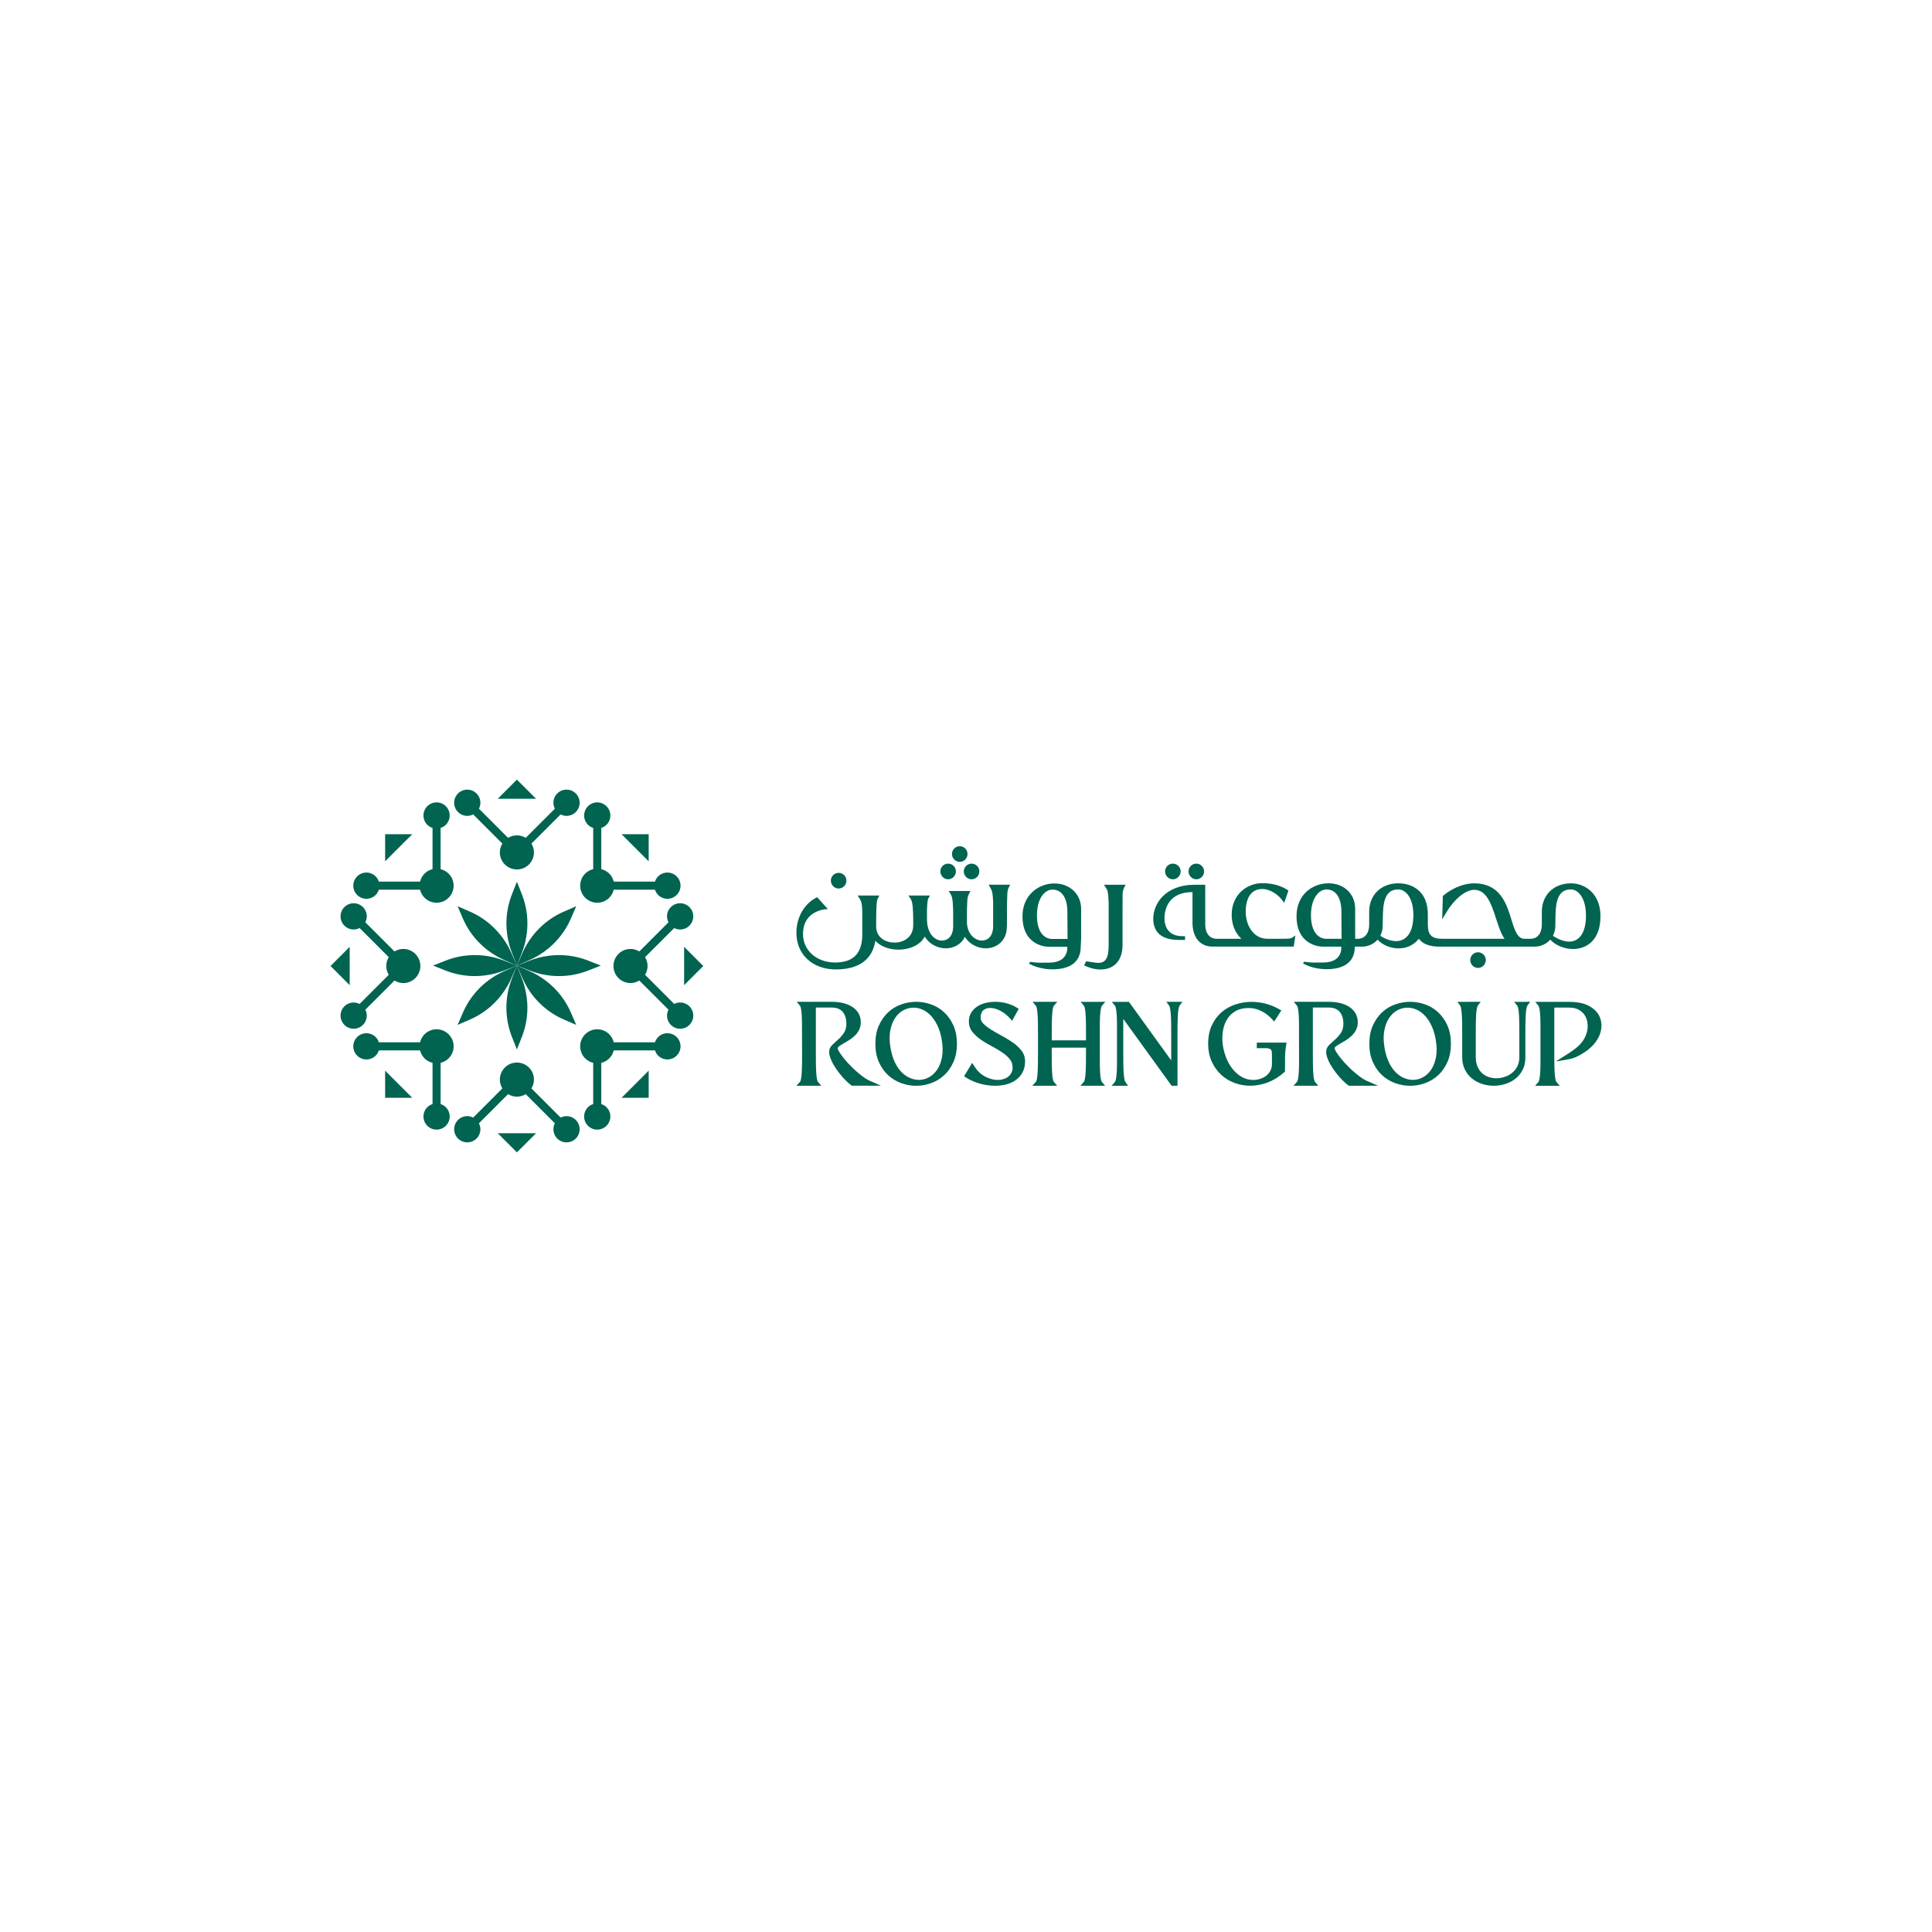 <?xml version="1.0" encoding="UTF-8"?>
<svg id="Layer_1" data-name="Layer 1" xmlns="http://www.w3.org/2000/svg" viewBox="0 0 1000 1000">
  <defs>
    <style>
      .cls-1 {
        fill: #006450;
      }
    </style>
  </defs>
  <g id="Layer_1-2" data-name="Layer 1-2">
    <g>
      <g>
        <g>
          <g>
            <g>
              <path class="cls-1" d="M189.85,525.68c0-1.11-.29-2.14-.76-3.06l15.1-15.1c1.34.81,2.89,1.31,4.56,1.31,4.87,0,8.83-3.95,8.83-8.83s-3.95-8.83-8.83-8.83c-1.67,0-3.22.49-4.56,1.3l-15.1-15.1c.47-.92.76-1.96.76-3.06,0-3.75-3.04-6.79-6.79-6.79s-6.79,3.04-6.79,6.79,3.04,6.79,6.79,6.79c1.11,0,2.14-.29,3.07-.76l15.1,15.09c-.81,1.34-1.31,2.89-1.31,4.56s.49,3.23,1.3,4.56l-15.1,15.1c-.92-.47-1.96-.76-3.07-.76-3.75,0-6.79,3.04-6.79,6.79s3.04,6.79,6.79,6.79,6.79-3.04,6.79-6.79h.01Z"/>
              <polygon class="cls-1" points="171.09 500 181 509.92 181 490.08 171.09 500"/>
            </g>
            <g>
              <path class="cls-1" d="M345.25,525.68c0-1.11.29-2.14.76-3.06l-15.1-15.1c-1.34.81-2.89,1.31-4.56,1.31-4.87,0-8.83-3.95-8.83-8.83s3.95-8.83,8.83-8.83c1.67,0,3.22.49,4.56,1.3l15.1-15.1c-.47-.92-.76-1.96-.76-3.06,0-3.75,3.04-6.79,6.79-6.79s6.79,3.04,6.79,6.79-3.04,6.79-6.79,6.79c-1.11,0-2.14-.29-3.07-.76l-15.1,15.09c.81,1.34,1.31,2.89,1.31,4.56s-.49,3.23-1.3,4.56l15.1,15.1c.92-.47,1.96-.76,3.07-.76,3.75,0,6.79,3.04,6.79,6.79s-3.04,6.79-6.79,6.79-6.79-3.04-6.79-6.79h0Z"/>
              <polygon class="cls-1" points="364.01 500 354.1 509.92 354.1 490.08 364.01 500"/>
            </g>
          </g>
          <g>
            <g>
              <path class="cls-1" d="M230.77,573.1c-.78-.78-1.72-1.31-2.71-1.63v-21.35c1.52-.37,2.96-1.12,4.15-2.3,3.45-3.45,3.45-9.04,0-12.48-3.45-3.45-9.04-3.45-12.48,0-1.18,1.18-1.93,2.63-2.3,4.15h-21.35c-.32-.99-.84-1.92-1.63-2.71-2.65-2.65-6.95-2.65-9.6,0s-2.65,6.95,0,9.6c2.65,2.65,6.95,2.65,9.6,0,.78-.78,1.31-1.72,1.63-2.71h21.35c.37,1.52,1.12,2.96,2.3,4.15,1.18,1.18,2.63,1.93,4.15,2.3v21.35c-.99.32-1.92.84-2.71,1.63-2.65,2.65-2.65,6.95,0,9.6,2.65,2.65,6.95,2.65,9.6,0s2.65-6.95,0-9.6h0Z"/>
              <polygon class="cls-1" points="199.34 568.21 213.37 568.21 199.34 554.18 199.34 568.21"/>
            </g>
            <g>
              <path class="cls-1" d="M340.65,463.22c-.78-.78-1.31-1.72-1.63-2.71h-21.35c-.37,1.52-1.12,2.96-2.3,4.15-3.45,3.45-9.04,3.45-12.48,0-3.45-3.45-3.45-9.04,0-12.48,1.18-1.18,2.63-1.93,4.15-2.3v-21.35c-.99-.32-1.92-.84-2.71-1.63-2.65-2.65-2.65-6.95,0-9.6s6.95-2.65,9.6,0c2.65,2.65,2.65,6.95,0,9.6-.78.78-1.72,1.31-2.71,1.63v21.35c1.52.37,2.96,1.12,4.15,2.3,1.18,1.18,1.93,2.63,2.3,4.15h21.35c.32-.99.84-1.92,1.63-2.71,2.65-2.65,6.95-2.65,9.6,0,2.65,2.65,2.65,6.95,0,9.6s-6.95,2.65-9.6,0h0Z"/>
              <polygon class="cls-1" points="335.76 431.79 335.76 445.82 321.73 431.79 335.76 431.79"/>
            </g>
          </g>
          <g>
            <g>
              <path class="cls-1" d="M194.45,463.22c.78-.78,1.31-1.72,1.63-2.71h21.35c.37,1.52,1.12,2.96,2.3,4.15,3.45,3.45,9.04,3.45,12.48,0,3.45-3.45,3.45-9.04,0-12.48-1.18-1.18-2.63-1.93-4.15-2.3v-21.35c.99-.32,1.92-.84,2.71-1.63,2.65-2.65,2.65-6.95,0-9.6s-6.95-2.65-9.6,0-2.65,6.95,0,9.6c.78.78,1.72,1.31,2.71,1.63v21.35c-1.52.37-2.96,1.12-4.15,2.3-1.18,1.18-1.93,2.63-2.3,4.15h-21.35c-.32-.99-.84-1.92-1.63-2.71-2.65-2.65-6.95-2.65-9.6,0s-2.65,6.95,0,9.6,6.95,2.65,9.6,0Z"/>
              <polygon class="cls-1" points="199.34 431.79 199.34 445.82 213.37 431.79 199.34 431.79"/>
            </g>
            <g>
              <path class="cls-1" d="M304.33,573.1c.78-.78,1.72-1.31,2.71-1.63v-21.35c-1.52-.37-2.96-1.12-4.15-2.3-3.45-3.45-3.45-9.04,0-12.48,3.45-3.45,9.04-3.45,12.48,0,1.18,1.18,1.93,2.63,2.3,4.15h21.35c.32-.99.84-1.92,1.63-2.71,2.65-2.65,6.95-2.65,9.6,0,2.65,2.65,2.65,6.95,0,9.6-2.65,2.65-6.95,2.65-9.6,0-.78-.78-1.31-1.72-1.63-2.71h-21.35c-.37,1.52-1.12,2.96-2.3,4.15-1.18,1.18-2.63,1.93-4.15,2.3v21.35c.99.32,1.92.84,2.71,1.63,2.65,2.65,2.65,6.95,0,9.6-2.65,2.65-6.95,2.65-9.6,0-2.65-2.65-2.65-6.95,0-9.6h0Z"/>
              <polygon class="cls-1" points="335.76 568.21 321.73 568.21 335.76 554.18 335.76 568.21"/>
            </g>
          </g>
          <g>
            <g>
              <path class="cls-1" d="M293.23,577.7c-1.11,0-2.14.29-3.06.76l-15.1-15.1c.81-1.34,1.31-2.89,1.31-4.56,0-4.87-3.95-8.83-8.83-8.83s-8.83,3.95-8.83,8.83c0,1.67.49,3.22,1.3,4.56l-15.1,15.1c-.92-.47-1.96-.76-3.06-.76-3.75,0-6.79,3.04-6.79,6.79s3.04,6.79,6.79,6.79,6.79-3.04,6.79-6.79c0-1.11-.29-2.14-.76-3.07l15.09-15.1c1.34.81,2.89,1.31,4.56,1.31s3.23-.49,4.56-1.3l15.1,15.1c-.47.92-.76,1.96-.76,3.07,0,3.75,3.04,6.79,6.79,6.79s6.79-3.04,6.79-6.79-3.04-6.79-6.79-6.79h0Z"/>
              <polygon class="cls-1" points="267.55 596.46 277.47 586.55 257.63 586.55 267.55 596.46"/>
            </g>
            <g>
              <path class="cls-1" d="M293.23,422.3c-1.11,0-2.14-.29-3.06-.76l-15.1,15.1c.81,1.34,1.31,2.89,1.31,4.56,0,4.87-3.95,8.83-8.83,8.83s-8.83-3.95-8.83-8.83c0-1.67.49-3.22,1.3-4.56l-15.1-15.1c-.92.47-1.96.76-3.06.76-3.75,0-6.79-3.04-6.79-6.79s3.04-6.79,6.79-6.79,6.79,3.04,6.79,6.79c0,1.11-.29,2.14-.76,3.07l15.09,15.1c1.34-.81,2.89-1.31,4.56-1.31s3.23.49,4.56,1.3l15.1-15.1c-.47-.92-.76-1.96-.76-3.07,0-3.75,3.04-6.79,6.79-6.79s6.79,3.04,6.79,6.79-3.04,6.79-6.79,6.79h0Z"/>
              <polygon class="cls-1" points="267.55 403.54 277.47 413.45 257.63 413.45 267.55 403.54"/>
            </g>
          </g>
        </g>
        <g>
          <path class="cls-1" d="M265.04,493.35l2.51,6.44,2.51-6.44c.58-1.49,1.08-2.99,1.48-4.47,2.35-8.76,1.83-17.81-1.48-26.17l-2.5-6.33-2.51,6.33c-1.94,4.9-2.93,10.04-2.93,15.27,0,3.65.49,7.32,1.45,10.91.4,1.48.89,2.98,1.48,4.47h-.01Z"/>
          <path class="cls-1" d="M261.22,497.01l6.33,2.77-2.78-6.32c-.64-1.47-1.35-2.88-2.12-4.21-4.53-7.85-11.3-13.89-19.55-17.46l-6.25-2.71,2.7,6.25c2.09,4.84,5.03,9.17,8.72,12.87,2.58,2.58,5.52,4.83,8.74,6.69,1.33.77,2.74,1.48,4.2,2.11h.01Z"/>
          <path class="cls-1" d="M261.11,502.3l6.44-2.51-6.44-2.51c-1.49-.58-2.99-1.08-4.47-1.48-8.76-2.35-17.81-1.83-26.17,1.48l-6.33,2.5,6.33,2.51c4.9,1.94,10.04,2.93,15.27,2.93,3.65,0,7.32-.49,10.91-1.45,1.48-.4,2.98-.89,4.47-1.48h-.01Z"/>
          <path class="cls-1" d="M264.78,506.11l2.77-6.33-6.32,2.78c-1.47.64-2.88,1.35-4.21,2.12-7.85,4.53-13.89,11.3-17.46,19.55l-2.71,6.25,6.25-2.7c4.84-2.09,9.17-5.03,12.87-8.72,2.58-2.58,4.83-5.52,6.69-8.74.77-1.33,1.48-2.74,2.11-4.2h0Z"/>
          <path class="cls-1" d="M270.06,506.22l-2.51-6.44-2.51,6.44c-.58,1.49-1.08,2.99-1.48,4.47-2.35,8.76-1.83,17.81,1.48,26.17l2.5,6.33,2.51-6.33c1.94-4.9,2.93-10.04,2.93-15.27,0-3.65-.49-7.32-1.45-10.91-.4-1.48-.89-2.98-1.48-4.47h.01Z"/>
          <path class="cls-1" d="M273.88,502.56l-6.33-2.77,2.78,6.32c.64,1.47,1.35,2.88,2.12,4.21,4.53,7.85,11.3,13.89,19.55,17.46l6.25,2.71-2.7-6.25c-2.09-4.84-5.03-9.17-8.72-12.87-2.58-2.58-5.52-4.83-8.74-6.69-1.33-.77-2.74-1.48-4.2-2.11h-.01Z"/>
          <path class="cls-1" d="M273.99,497.27l-6.44,2.51,6.44,2.51c1.49.58,2.99,1.08,4.47,1.48,8.76,2.35,17.81,1.83,26.17-1.48l6.33-2.5-6.33-2.51c-4.9-1.94-10.04-2.93-15.27-2.93-3.65,0-7.32.49-10.91,1.45-1.48.4-2.98.89-4.47,1.48h.01Z"/>
          <path class="cls-1" d="M270.32,493.45l-2.77,6.33,6.32-2.78c1.47-.64,2.88-1.35,4.21-2.12,7.85-4.53,13.89-11.3,17.46-19.55l2.71-6.25-6.25,2.7c-4.84,2.09-9.17,5.03-12.87,8.72-2.58,2.58-4.83,5.52-6.69,8.74-.77,1.33-1.48,2.74-2.11,4.2h0Z"/>
        </g>
      </g>
      <g>
        <g>
          <path class="cls-1" d="M524.11,539.52h0c-1.71-1.2-3.62-2.36-5.67-3.45-2.1-1.12-3.89-2.14-5.46-3.14-1.62-1.01-2.98-2.07-4.05-3.15-.91-.92-1.35-1.9-1.35-2.98,0-1.8.45-3.09,1.33-3.86,1.95-1.7,5.12-1.65,8.69.14,1.85.93,3.58,2.29,5.17,4.04l1.1,1.24,3.41-6.19-.94-.59c-1.66-1.04-3.49-1.81-5.42-2.3-3.53-.94-7.34-.99-10.76-.16-1.66.41-3.13,1.04-4.36,1.85-1.28.83-2.32,1.91-3.12,3.18-.8,1.33-1.2,2.84-1.2,4.49,0,2.16.65,4.05,1.96,5.62,1.19,1.45,2.69,2.79,4.42,4,1.67,1.14,3.54,2.26,5.56,3.31,1.96,1.03,3.75,2.09,5.33,3.16,1.56,1.05,2.89,2.24,3.94,3.54.96,1.17,1.43,2.55,1.43,4.21,0,1.06-.19,1.96-.59,2.74s-.94,1.47-1.6,2.01c-.66.55-1.49.97-2.45,1.28-2.88.91-6.21.48-9.59-1.28-2.2-1.14-4.11-2.99-5.68-5.51l-1.01-1.59-3.94,6.5-.27.43.95.61c2.13,1.38,4.54,2.45,7.16,3.19,2.66.75,5.34,1.12,7.95,1.12,1.97,0,3.91-.23,5.75-.68,1.87-.47,3.54-1.23,4.96-2.24,1.45-1.04,2.63-2.38,3.5-3.97.87-1.62,1.32-3.56,1.32-5.77,0-2.09-.65-3.98-1.95-5.63-1.18-1.49-2.69-2.9-4.48-4.17h-.04Z"/>
          <path class="cls-1" d="M569.44,525.27c.09-1.46.24-2.69.48-3.68.15-.66.41-1.02.41-1.02l1.78-2.03-12.76.02,1.65,1.97h0c.19.28.35.64.44,1.04.23.99.38,2.19.47,3.58.1,1.41.15,3.03.17,4.8.02,1.71.03,3.29.03,4.7v3.82h-17.73v-3.59c0-1.41,0-2.97.03-4.73.02-1.84.08-3.44.17-4.89.09-1.46.24-2.69.48-3.68.15-.66.42-1.02.42-1.02l1.76-2.03-12.78.02,1.69,2.01.03.03c.06.08.28.41.41.97.23.99.38,2.19.47,3.58.1,1.41.15,3.03.17,4.8.02,1.71.03,3.29.03,4.7v11.25c0,1.41,0,2.98-.03,4.7-.03,1.77-.08,3.39-.17,4.8-.09,1.41-.24,2.61-.47,3.58-.15.65-.42.99-.42.99h0l-1.85,2.03,12.84-.02-1.66-1.96h0c-.2-.28-.36-.65-.45-1.07-.24-.97-.39-2.21-.48-3.67-.09-1.45-.15-3.05-.17-4.89-.03-1.76-.03-3.32-.03-4.72v-3.4h17.73v3.62c0,1.41,0,2.98-.03,4.7-.03,1.77-.08,3.39-.17,4.8-.09,1.41-.24,2.61-.47,3.58-.15.65-.41,1-.41,1l-1.82,2.02h12.8l-1.67-1.97c-.19-.28-.35-.65-.44-1.07-.24-.97-.39-2.21-.48-3.67-.09-1.41-.14-3.06-.14-4.87v-20.28c0-1.82.05-3.42.14-4.87l.03.02Z"/>
          <path class="cls-1" d="M605.15,520.53c.06.1.26.45.4,1.06.22,1,.38,2.28.46,3.68.1,1.44.16,3.04.18,4.89.02,1.75.03,3.33.03,4.73v13.99l-21.73-30.11-.17-.22h-8.85l1.62,2,.03.03c.05.09.28.43.41,1.01.23,1,.38,2.23.47,3.67.1,1.47.15,3.11.15,4.87v20.28c0,1.79-.05,3.39-.15,4.87-.09,1.48-.24,2.71-.47,3.67-.16.67-.43,1.04-.42,1.04l-1.75,2.01,8.55-.02-1.43-1.96c-.06-.09-.26-.45-.41-1.07-.22-.98-.38-2.21-.46-3.68-.1-1.44-.16-3.04-.18-4.89-.02-1.74-.03-3.32-.03-4.72v-18.28l25.01,34.59h3.06v-27.1c0-1.41,0-2.99.03-4.73.03-1.82.08-3.41.17-4.89.09-1.46.24-2.69.48-3.68.07-.3.19-.73.41-1.09l1.48-1.96-8.33.02,1.43,1.97v.02Z"/>
          <path class="cls-1" d="M450.71,559.67c-.33-.15-1.51-.7-2.53-1.34-1.3-.84-2.59-1.8-3.83-2.85-1.32-1.11-2.65-2.35-3.95-3.67-1.25-1.25-2.43-2.56-3.51-3.88-1.01-1.24-1.82-2.37-2.47-3.43-.73-1.21-.82-1.76-.82-1.94,0-.25.16-.52.45-.79.53-.45,1.22-.91,2.04-1.38.9-.51,1.87-1.07,2.88-1.69,1.06-.62,2.09-1.38,3.07-2.24.99-.87,1.82-1.92,2.48-3.1.69-1.25,1.03-2.71,1.03-4.34,0-1.36-.31-2.71-.91-4.01-.59-1.27-1.56-2.42-2.86-3.41-1.24-.95-2.83-1.71-4.73-2.25-1.88-.54-4.12-.81-6.67-.81h-17.99l1.65,1.98h0c.19.28.35.65.45,1.07.23,1,.38,2.23.47,3.67.09,1.45.14,3.05.14,4.87l.06,15.76c0,1.41,0,2.98-.03,4.7-.03,1.77-.09,3.34-.17,4.8-.09,1.45-.24,2.65-.47,3.58-.15.65-.42.99-.42.99h0l-1.85,2.03,12.84-.02-1.66-1.96h0c-.19-.28-.35-.65-.45-1.06-.23-1.01-.38-2.24-.47-3.68-.1-1.48-.15-3.07-.17-4.89-.02-1.74-.03-3.32-.03-4.72v-24.16h8.09c2.58,0,4.46.72,5.74,2.17,1.29,1.48,1.96,3.55,1.96,6.16,0,1.89-.39,3.46-1.16,4.63-.88,1.32-1.84,2.45-2.86,3.38l-3.07,2.81c-1.2,1.09-1.81,2.38-1.81,3.82,0,1.17.31,2.48,1.01,4.11.62,1.44,1.46,2.97,2.51,4.53,1.04,1.54,2.24,3.06,3.57,4.56,1.38,1.55,2.83,2.92,4.3,4.05l.32.24h15.1l-5.25-2.31h-.02v.02Z"/>
          <path class="cls-1" d="M488.71,523.98c-1.96-1.84-4.26-3.22-6.79-4.11-5.05-1.78-10.39-1.78-15.42,0-2.54.88-4.83,2.27-6.81,4.11-1.96,1.82-3.57,4.11-4.78,6.8s-1.81,5.88-1.81,9.49.6,6.76,1.81,9.46c1.2,2.7,2.81,4.99,4.79,6.81,1.96,1.8,4.24,3.17,6.78,4.1,2.54.91,5.15,1.36,7.72,1.36s5.18-.45,7.72-1.36c2.55-.92,4.83-2.3,6.78-4.1,1.97-1.82,3.59-4.11,4.78-6.81,1.22-2.73,1.83-5.91,1.83-9.46s-.61-6.78-1.83-9.49c-1.21-2.7-2.82-4.99-4.78-6.8h.01ZM487.6,547.09c-.5,2.64-1.36,4.84-2.54,6.58-1.17,1.72-2.59,3.05-4.26,3.94-3.11,1.65-6.4,1.77-9.76.37-1.49-.62-2.92-1.6-4.26-2.91-1.33-1.3-2.51-3.01-3.52-5.06-1.01-2.06-1.78-4.54-2.29-7.41-.61-3.43-.67-6.52-.18-9.16.5-2.62,1.35-4.84,2.54-6.58,1.16-1.72,2.59-3.06,4.26-3.95,1.65-.9,3.43-1.35,5.24-1.35,1.51,0,3.03.32,4.51.95,1.51.63,2.92,1.61,4.21,2.92,1.32,1.33,2.51,3.05,3.54,5.1,1.04,2.1,1.82,4.58,2.31,7.41.61,3.43.67,6.51.19,9.15h.01Z"/>
          <path class="cls-1" d="M650.51,542.52h4.32c1,0,1.74.1,2.2.29.41.16.72.38.91.63s.3.57.34.98c.05.58.08,1.25.08,2.01v4.17c0,1.3-.24,2.44-.75,3.47-.53,1.05-1.22,1.93-2.07,2.6-.91.74-1.92,1.29-3.1,1.69-1.2.41-2.47.62-3.74.62-2.15,0-4.16-.52-5.94-1.55-1.83-1.04-3.45-2.46-4.83-4.2-1.38-1.75-2.52-3.79-3.37-6.04-.87-2.28-1.45-4.63-1.71-6.97-.27-2.32-.21-4.65.19-6.92.36-2.16,1.12-4.16,2.23-5.92,1.09-1.71,2.55-3.08,4.35-4.09,1.8-1.03,4.1-1.55,6.82-1.55,2.07,0,4.17.5,6.27,1.5,2.11.99,4.06,2.47,5.79,4.39l1.03,1.12,3.69-5.77-1.08-.6c-2.19-1.25-4.52-2.21-6.93-2.85-5.26-1.41-10.71-1.28-15.71.35-2.73.89-5.16,2.26-7.24,4.06-2.09,1.8-3.79,4.11-5.05,6.83-1.25,2.73-1.88,5.95-1.88,9.56,0,3.32.6,6.34,1.79,8.99,1.17,2.63,2.79,4.94,4.8,6.84,1.99,1.88,4.34,3.34,6.98,4.33,2.57.98,5.35,1.48,8.25,1.48s6-.56,8.97-1.67c2.99-1.12,5.87-2.89,8.58-5.28l.39-.34v-.53c0-2.75.02-5.15.06-7.24.03-2.03.22-4.01.56-5.89l.22-1.36h-15.42v2.86Z"/>
          <path class="cls-1" d="M827.61,525.53c-1.1-2.04-2.96-3.74-5.53-5.06-2.53-1.27-5.85-1.91-9.88-1.91h-17.54l1.63,2,.02.03c.04.07.27.41.41,1.02.23,1,.38,2.23.47,3.67.1,1.47.15,3.11.15,4.87v20.28c0,1.79-.05,3.39-.15,4.87-.09,1.48-.24,2.71-.47,3.67-.16.66-.42,1.04-.41,1.04l-1.76,2h12.78l-1.73-2s-.28-.35-.42-1.01c-.21-.87-.36-2.02-.47-3.58-.1-1.41-.15-3.03-.17-4.8v-.48c-.03-1.53-.03-2.94-.03-4.22v-24.39h7.75c2.17,0,3.99.48,5.42,1.41,1.47.97,2.51,2.15,3.17,3.61.69,1.49.99,3.13.92,5-.06,1.86-.56,3.72-1.49,5.54-.91,1.81-2.28,3.5-4.1,5.03-1.81,1.55-5.75,4.03-5.79,4.06l-5.12,3.23,5.97-1c3.69-.63,5.72-1.76,8.39-3.43,2.65-1.64,4.79-3.57,6.35-5.74,1.59-2.17,2.54-4.51,2.83-6.92.31-2.44-.1-4.72-1.21-6.78h0Z"/>
          <path class="cls-1" d="M785.31,520.49h0c.19.27.34.64.44,1.04.22,1.03.39,2.27.46,3.6.09,1.46.15,3.03.17,4.79.02,1.71.03,3.26.03,4.64v12.63c0,1.75-.34,3.32-1,4.67-.67,1.35-1.57,2.5-2.68,3.39-1.15.94-2.42,1.65-3.82,2.11-2.74.97-5.71,1.01-8.37.09-1.26-.42-2.4-1.09-3.4-1.96-.99-.91-1.79-2.05-2.37-3.4-.61-1.39-.91-2.99-.91-4.91v-12.86c0-1.38,0-2.93.03-4.6.03-1.74.08-3.32.17-4.71.09-1.41.25-2.59.46-3.5.15-.69.41-1.05.41-1.05l1.48-1.93-12.05.02,1.42,1.93c.05.09.25.43.39,1.04.22.98.38,2.18.46,3.59.09,1.45.15,3.01.17,4.79.02,1.71.03,3.26.03,4.64v12.63c0,2.42.48,4.6,1.42,6.49.95,1.87,2.21,3.42,3.75,4.64,1.53,1.22,3.29,2.16,5.23,2.76,1.94.61,3.94.92,5.96.92s4-.31,5.95-.92c1.93-.6,3.71-1.52,5.26-2.76,1.57-1.22,2.84-2.79,3.78-4.65.94-1.89,1.4-4.07,1.35-6.48v-12.62c0-1.38,0-2.91.03-4.64.02-1.81.08-3.37.16-4.79.09-1.38.24-2.59.47-3.6.15-.7.4-1.06.4-1.06l1.45-1.93-8.36.02,1.62,1.93h0Z"/>
          <path class="cls-1" d="M744.4,523.98c-1.97-1.84-4.27-3.22-6.8-4.11-5.05-1.78-10.37-1.78-15.42,0-2.54.88-4.83,2.26-6.81,4.11-1.96,1.82-3.57,4.11-4.78,6.8-1.21,2.68-1.82,5.87-1.82,9.49s.61,6.77,1.82,9.46c1.21,2.7,2.82,5,4.79,6.81,1.96,1.8,4.25,3.17,6.78,4.1,2.54.91,5.15,1.36,7.72,1.36s5.19-.45,7.72-1.36c2.55-.92,4.84-2.3,6.79-4.11,1.97-1.81,3.58-4.11,4.78-6.8,1.21-2.72,1.82-5.9,1.82-9.46s-.61-6.78-1.82-9.5c-1.2-2.67-2.8-4.96-4.78-6.79h.01ZM743.29,547.1c-.5,2.63-1.36,4.84-2.54,6.57-1.17,1.72-2.59,3.05-4.26,3.94-3.02,1.63-6.39,1.77-9.76.37-1.49-.62-2.92-1.6-4.26-2.91-1.32-1.29-2.5-3-3.51-5.06-1.02-2.07-1.79-4.56-2.29-7.41-.6-3.43-.67-6.51-.18-9.16.5-2.62,1.35-4.84,2.54-6.58,1.16-1.71,2.59-3.05,4.27-3.95,1.65-.9,3.44-1.34,5.24-1.34,1.51,0,3.03.31,4.5.94,1.51.63,2.93,1.61,4.21,2.92,1.33,1.33,2.52,3.05,3.53,5.11,1.03,2.06,1.81,4.54,2.32,7.4.61,3.43.67,6.52.18,9.16h0Z"/>
          <path class="cls-1" d="M707.94,559.67c-.33-.15-1.51-.7-2.54-1.34-1.32-.86-2.6-1.82-3.82-2.85-1.36-1.14-2.69-2.37-3.96-3.67-1.31-1.32-2.49-2.62-3.5-3.88-1.01-1.23-1.82-2.35-2.49-3.43-.73-1.19-.81-1.76-.81-1.94,0-.26.16-.52.45-.79.56-.46,1.22-.92,2.03-1.38.91-.51,1.89-1.07,2.9-1.69,1.08-.65,2.11-1.4,3.06-2.24.99-.87,1.82-1.91,2.49-3.1.68-1.23,1.02-2.7,1.02-4.34,0-1.4-.31-2.75-.9-4.01-.61-1.28-1.57-2.43-2.86-3.41-1.24-.95-2.83-1.71-4.72-2.25-1.88-.54-4.12-.81-6.66-.81h-17.94l1.61,2,.03.03c.05.09.28.43.41,1,.22,1,.38,2.24.47,3.68.1,1.47.15,3.11.15,4.87,0,0,.04,18.74.03,20.46-.03,1.77-.08,3.39-.17,4.8-.1,1.46-.25,2.66-.47,3.58-.15.65-.41,1-.41,1l-1.82,2.03,12.81-.02-1.68-1.96c-.19-.28-.35-.65-.44-1.07-.24-.97-.39-2.21-.48-3.67-.09-1.45-.15-3.05-.17-4.89-.03-1.76-.03-3.32-.03-4.72v-24.16h8.1c2.58,0,4.46.72,5.74,2.17,1.29,1.48,1.96,3.55,1.96,6.16,0,1.89-.4,3.45-1.18,4.63-.86,1.29-1.82,2.43-2.86,3.38l-3.08,2.81c-1.19,1.09-1.79,2.38-1.79,3.82,0,1.17.32,2.51,1.01,4.12.6,1.43,1.45,2.95,2.5,4.53,1.09,1.6,2.29,3.13,3.56,4.55,1.4,1.55,2.84,2.92,4.3,4.06l.33.24h15.12l-5.3-2.32v.02Z"/>
        </g>
        <path class="cls-1" d="M686.51,501.65c-3.82,0-7.8-.87-10.91-2.38l-1.11-.54.44-.94c4.65.47,2.52.48,10.1.4,10.28-.1,9.21-8.22,9.21-8.22h-9.83s-13.33.1-13.33-15.8c0-11.14,8.3-16.97,16.51-16.97s13.84,5.55,13.84,13.2v15.52h1.45c2.8,0,5.81-1.98,5.81-7.54v-6.53c0-8.63,6.19-14.65,15.05-14.65,7.4,0,15.3,4.21,15.3,16.04v5.14c0,5.63,1.95,7.54,7.7,7.54h32c-1.82-2.6-3.06-6.37-4.33-10.31-2.4-7.4-4.89-15.04-11.33-15.04-5.12,0-10.92,5.81-14.15,11.2l-2.45,4.09.32-12.11c6.1-5.08,12.2-6.54,16.03-6.54,13.67,0,16.87,10.36,19.44,18.69,1.92,6.22,3.28,10.03,6.97,10.03h3c2.8,0,5.81-1.98,5.81-7.54v-6.53c0-8.63,6.19-14.65,15.05-14.65,7.37,0,15.3,5.33,15.3,17.03,0,12.51-7.32,16.97-14.17,16.97-4.55,0-9.16-1.94-11.84-4.86-2,2.31-4.95,3.63-8.18,3.63h-49.2c-5.03,0-8.6-1.37-10.64-4.08-2.49,3.19-6.18,4.98-10.43,4.98s-8.39-1.76-10.91-4.52c-2,2.3-4.94,3.62-8.17,3.62h-3.61c0,8.26-5.95,11.68-14.71,11.68h-.03ZM813.08,460.38c-5.38,0-7.75,3.87-7.94,12.94l-.11,6c0,1.69-.46,3.59-1.24,5.06,1.73,1.22,5.22,3,8.4,3h0c1.67,0,4.04-.49,5.9-2.81,1.86-2.34,2.81-5.96,2.81-10.77,0-8.81-3.94-13.43-7.82-13.43h0ZM723.73,460.38c-5.38,0-7.75,3.87-7.94,12.94l-.12,6c0,1.69-.46,3.6-1.23,5.06,1.67,1.12,4.97,2.75,8.14,2.75h0c1.71,0,4.16-.49,6.08-2.81,1.92-2.32,2.9-5.9,2.9-10.63,0-9.15-4.06-13.32-7.82-13.32h-.01ZM686.6,460.38c-4,0-8.05,4.59-8.05,13.38s4.04,12.15,7.82,12.15h8.03l-.1-14.07c0-7.18-2.88-11.46-7.7-11.46h0ZM765.03,501c-2.22,0-4.03-1.82-4.03-4.08s1.84-4.03,4.03-4.03,4.02,1.81,4.02,4.03-1.8,4.08-4.02,4.08ZM627.66,489.96c-6.31,0-10.22-4.44-10.43-11.9v-16.31c-12.32,0-14.49,8.68-14.49,13.56,0,4.27,1.94,9.26,9.39,9.26h1.25v1.93h-3.22c-10.96,0-13.24-5.9-13.24-11.02,0-7.25,5.76-17.49,21.56-17.54h5.35v20.43c0,5.55,3,7.54,5.81,7.54h12.89c-3.23-2.99-5.01-7.34-5.01-12.45,0-10.61,8.12-16.33,15.76-16.33,9.2,0,13.6,3.88,13.6,3.88l-2.18,6.3-1.15-1.53c-2.03-2.72-6.1-5.63-10.26-5.63-5.41,0-8.52,4.3-8.52,11.81,0,6.76,3.92,13.95,11.18,13.95h6.96c4.48,0,4.54-.06,5.45-.37.91-.31,2.15-1.39,2.15-1.39l-.88,5.8h-41.97ZM619.22,455.12c-2.22,0-4.03-1.83-4.03-4.09s1.84-4.02,4.03-4.02,4.02,1.8,4.02,4.02-1.8,4.09-4.02,4.09ZM607.08,455.12c-2.22,0-4.03-1.83-4.03-4.09s1.84-4.02,4.03-4.02,4.03,1.8,4.03,4.02-1.81,4.09-4.03,4.09Z"/>
        <g>
          <path class="cls-1" d="M571.4,457.94c.26.4.51.8.77,1.2.34.53.74,1.04.95,1.64.1.29.16.59.22.89.15.75.24,1.51.31,2.28.1,1.13.16,2.26.19,3.39v21.84c0,6.63-1.53,9.21-5.45,9.21-1.27,0-6.18-.85-6.18-.85l-1.09,2.14,1.22.53c2.43,1.05,4.92,1.6,7.2,1.6,7.2,0,11.48-4.72,11.48-12.63v-18.2c0-2.21,0-4.41.03-6.62.02-1.23-.07-2.51.31-3.69.29-.91.81-1.78,1.25-2.72h-11.22,0Z"/>
          <path class="cls-1" d="M559.59,485.99v-15.52c0-7.65-5.82-13.2-13.84-13.2s-16.51,5.82-16.51,16.97c0,15.9,13.33,15.8,13.33,15.8h9.83s1.07,8.11-9.21,8.22c-7.57.08-5.45.07-10.1-.4l-.44.94,1.11.54c3.12,1.51,7.09,2.38,10.91,2.38,8.76,0,14.71-3.42,14.71-11.68l.2-4.05h.01ZM544.54,485.99c-3.78,0-7.82-3.2-7.82-12.15s4.05-13.38,8.05-13.38c4.82,0,7.7,4.29,7.7,11.46l.1,14.07h-8.03Z"/>
          <g>
            <path class="cls-1" d="M490.74,455.12c2.22,0,4.03-1.83,4.03-4.09s-1.81-4.02-4.03-4.02-4.02,1.83-4.02,4.02,1.8,4.09,4.02,4.09Z"/>
            <path class="cls-1" d="M498.85,451.04c0,2.25,1.81,4.09,4.03,4.09s4.03-1.83,4.03-4.09-1.81-4.02-4.03-4.02-4.03,1.83-4.03,4.02Z"/>
            <path class="cls-1" d="M496.76,446.1c2.22,0,4.02-1.82,4.02-4.08s-1.8-4.03-4.02-4.03-4.03,1.84-4.03,4.03,1.81,4.08,4.03,4.08Z"/>
            <path class="cls-1" d="M434.07,459.9c2.22,0,4.03-1.83,4.03-4.09s-1.81-4.02-4.03-4.02-4.02,1.83-4.02,4.02,1.8,4.09,4.02,4.09Z"/>
            <path class="cls-1" d="M513.18,460.6c.25.54.37,1.1.47,1.68.28,1.67.35,3.37.4,5.06v11.95c0,5.56-3,7.54-5.8,7.54-3.65,0-7.61-3.33-7.77-9.45v-3.75c0-2.12.02-4.25.14-6.36.06-1.13.1-2.29.42-3.38.28-.96.83-1.83,1.28-2.72h-11.37c.18,0,.92,1.41,1.06,1.62.89,1.35,1.01,2.98,1.14,4.54.17,2.06.2,4.13.21,6.7v5.26c0,5.56-3,7.54-5.8,7.54-3.65,0-7.61-3.33-7.77-10.87,0-3.21-.13-6.57.42-10.11.2-.81.75-1.59,1.13-2.34h-11.12c.38.59.76,1.17,1.13,1.76.87,1.35.95,3.02,1.09,4.58.13,1.49.19,2.99.22,4.48.01.68.02,1.36.02,2.03v2.58c0,6.15-4.99,8.94-9.63,8.94s-9.09-2.42-9.55-7.71v-3.62c0-2.79.03-5.59.23-8.38.08-1.07.09-2.04.58-3,.28-.55.56-1.1.84-1.66h-11.26c.41.63.83,1.26,1.23,1.9,1.27,2.04,1.14,5.17,1.2,7.49v10.71c0,9.81-4.6,14.58-14.07,14.58s-16.61-6.18-16.61-14.7c0-12.96,12.84-12.96,12.84-12.96l-5.5-6.14c-6.64,3.19-10.76,10.29-10.76,18.52,0,11.11,8.37,18.86,20.37,18.86s18.91-5.12,20.51-14.79c2.81,3.13,7.61,4.56,11.99,4.56,5.31,0,11.16-2.15,13.56-6.78,2.47,4.17,7.02,6.1,10.86,6.1s8.01-1.88,9.9-5.98c2.49,4.09,6.99,5.98,10.78,5.98,5.27,0,10.95-3.51,10.95-11.24l.06-1.29v-7.38c0-2.12.03-4.24.12-6.36.06-1.3,0-2.81.36-4.07.25-.89.78-1.76,1.18-2.59h-11.22c.12,0,.66,1.08.76,1.23.25.41.48.82.76,1.41l.02.03Z"/>
          </g>
        </g>
      </g>
    </g>
  </g>
</svg>